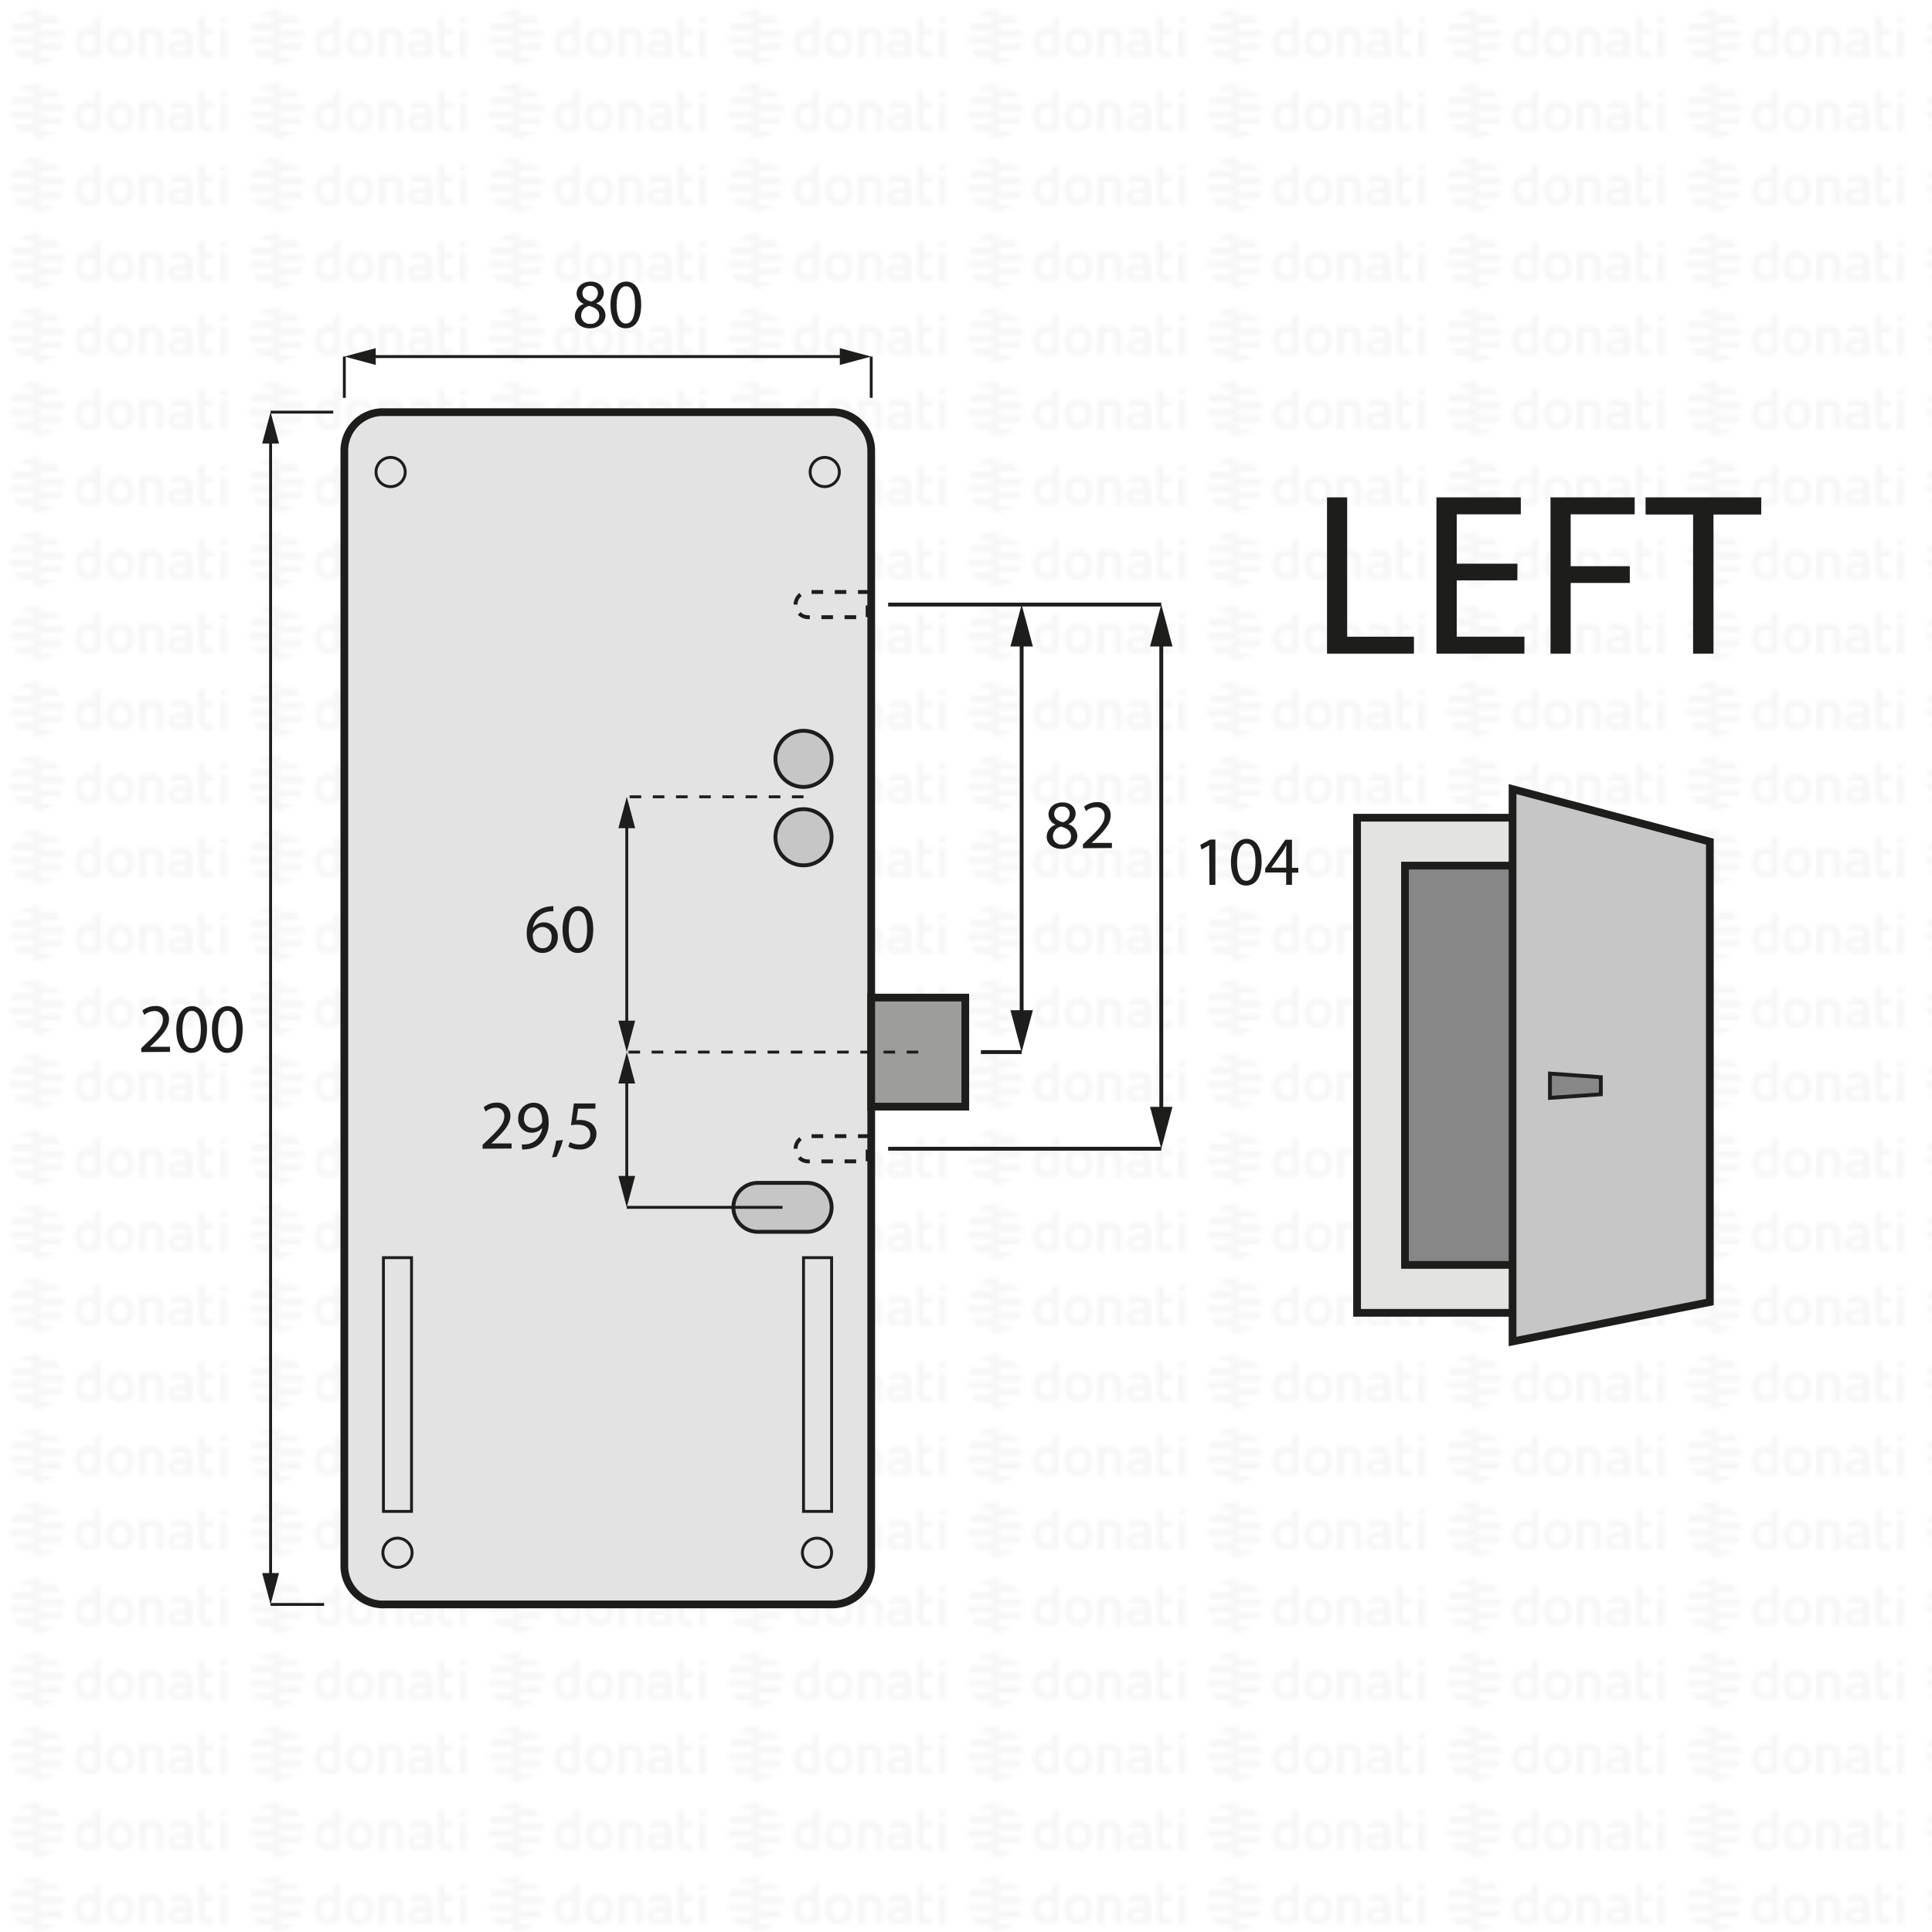 <svg xmlns="http://www.w3.org/2000/svg" xmlns:xlink="http://www.w3.org/1999/xlink" viewBox="0 0 500 500"><defs><style>.cls-1,.cls-10,.cls-11,.cls-12,.cls-8{fill:none;}.cls-2{fill:#f6f6f6;}.cls-3{fill:url(#DONATI_WATERMARK);}.cls-4,.cls-7{fill:#e3e3e3;}.cls-10,.cls-11,.cls-12,.cls-14,.cls-15,.cls-16,.cls-4,.cls-5,.cls-6,.cls-7,.cls-8{stroke:#1d1d1b;stroke-miterlimit:10;}.cls-14,.cls-15,.cls-4,.cls-5{stroke-width:2px;}.cls-5{fill:#9d9d9c;}.cls-6{fill:#c6c6c6;}.cls-10,.cls-7,.cls-8{stroke-width:0.75px;}.cls-9{fill:#1d1d1b;}.cls-10,.cls-11{stroke-dasharray:3;}.cls-13,.cls-16{fill:#878787;}.cls-14{fill:#e3e3e2;}.cls-15{fill:#c7c6c6;}</style><pattern id="DONATI_WATERMARK" data-name="DONATI WATERMARK" width="61.14" height="57.34" patternUnits="userSpaceOnUse" viewBox="0 0 61.14 57.34"><rect class="cls-1" width="61.14" height="57.34"/><polygon class="cls-2" points="8.55 51.31 8.55 51.31 9.43 51.31 10.57 51.31 10.57 51.31 9.43 51.31 8.55 51.31 8.55 51.31"/><polygon class="cls-2" points="8.55 53.08 8.55 53.08 9.23 53.08 10.57 53.08 10.57 53.08 9.23 53.08 8.55 53.08 8.55 53.08"/><polygon class="cls-2" points="10.57 44.26 10.57 44.26 9.69 44.26 8.55 44.26 8.55 44.26 9.69 44.26 10.57 44.26 10.57 44.26"/><path class="cls-2" d="M57,44.21V42.86l1.69-.33v1.68Zm1.69,1.41V53h-1.7V45.62ZM53,47.12v3.43a1.2,1.2,0,0,0,.14.76.82.82,0,0,0,.69.22,5.65,5.65,0,0,0,1.22-.2l.22,0v1.6a7.58,7.58,0,0,1-1.57.23c-1.56,0-2.38-.9-2.38-2.59V42.86L53,42.53v3.08h2.28v1.51ZM49.82,53H48.19v-.27l-.24.06a8.27,8.27,0,0,1-1.86.3c-1.61,0-2.6-.85-2.6-2.22,0-1.08.55-2.37,3.21-2.37h1.47v-.46c0-.76-.39-1.09-1.28-1.09a8.18,8.18,0,0,0-2.13.38l-.56.16v-1.6l.21-.06A8.73,8.73,0,0,1,47,45.42c1.82,0,2.86.95,2.86,2.62v2.74h0V53Zm-1.64-1.72V50h-1.6c-1.24,0-1.4.48-1.4.9s.11.8,1.1.8a6.43,6.43,0,0,0,1.39-.21l.51-.13ZM40.57,53v-4.7c0-.92-.41-1.32-1.35-1.32a5.76,5.76,0,0,0-1.49.21V53H36V45.6h1.64a8,8,0,0,1,1.65-.17c1.88,0,3,1,3,2.77V53Zm-5.88-3.77c0,2.37-1.39,3.85-3.62,3.85s-3.56-1.48-3.56-3.85,1.38-3.84,3.61-3.84,3.57,1.47,3.57,3.84Zm-1.73,0c0-1.53-.67-2.37-1.89-2.37-1.52,0-1.84,1.29-1.84,2.37s.33,2.38,1.89,2.38S33,50.34,33,49.26Zm-6.8,2.28a1.16,1.16,0,0,1-1,1.22,8,8,0,0,1-2.25.32c-2.17,0-3.47-1.42-3.47-3.79s1.24-3.84,3.4-3.84a5.54,5.54,0,0,1,1.62.29V42.86l.19,0,.61-.12.6-.11.29-.06v9Zm-1.69-.19V47.26A7,7,0,0,0,23,47c-1.23,0-1.83.75-1.83,2.27s.63,2.28,1.87,2.28a6,6,0,0,0,1.46-.2ZM10.63,47.79H8.55V46h7.84a6.92,6.92,0,0,1,.22,1.77Zm.75-3.53H8.55V42.49h5.67a7.07,7.07,0,0,1,1.45,1.77ZM9.89,49.55h6.5a7,7,0,0,1-.72,1.76H8.55V49.55Zm0,3.53h4.34a7,7,0,0,1-3.65,1.68h-.08a5.74,5.74,0,0,1-.93.07,7.79,7.79,0,0,1-1-.07h0V53.08Z"/><path class="cls-2" d="M9.88,53.08h-5a7.17,7.17,0,0,1-1.44-1.76h7.12v1.76Zm0-3.53H2.72a7.25,7.25,0,0,1-.22-1.76h8.07v1.76ZM9.22,46H2.72a6.82,6.82,0,0,1,.73-1.76h7.12V46Zm0-3.53H4.89a7.11,7.11,0,0,1,3.66-1.68h.07a7.3,7.3,0,0,1,.94-.07,7.93,7.93,0,0,1,1,.07h0v1.68Z"/><polygon class="cls-2" points="8.55 32.2 8.55 32.2 9.43 32.2 10.57 32.2 10.57 32.2 9.43 32.2 8.55 32.2 8.55 32.2"/><polygon class="cls-2" points="8.55 33.96 8.55 33.97 9.23 33.97 10.57 33.97 10.57 33.96 9.23 33.96 8.55 33.96 8.55 33.96"/><polygon class="cls-2" points="10.57 25.14 10.57 25.14 9.69 25.14 8.55 25.14 8.55 25.14 9.69 25.14 10.57 25.14 10.57 25.14"/><path class="cls-2" d="M57,25.09V23.74l1.69-.32v1.67Zm1.69,1.42v7.4h-1.7v-7.4ZM53,28v3.44a1.22,1.22,0,0,0,.14.76.85.85,0,0,0,.69.22,5.65,5.65,0,0,0,1.22-.2l.22,0v1.59A7.58,7.58,0,0,1,53.7,34c-1.56,0-2.38-.89-2.38-2.59V23.74L53,23.42v3.07h2.28V28Zm-3.19,5.91H48.19v-.27L48,33.7a8.27,8.27,0,0,1-1.86.3c-1.61,0-2.6-.84-2.6-2.21,0-1.08.55-2.37,3.21-2.37h1.47V29c0-.76-.39-1.1-1.28-1.1a8.63,8.63,0,0,0-2.13.38l-.56.17v-1.6l.21-.06A8.79,8.79,0,0,1,47,26.3c1.82,0,2.86,1,2.86,2.63v2.73h0v2.25ZM48.18,32.2V30.84h-1.6c-1.24,0-1.4.48-1.4.9s.11.79,1.1.79a6.43,6.43,0,0,0,1.39-.21l.51-.12Zm-7.61,1.71v-4.7c0-.92-.41-1.31-1.35-1.31a5.76,5.76,0,0,0-1.49.21v5.8H36V26.49h1.64a7.39,7.39,0,0,1,1.65-.17c1.88,0,3,1,3,2.77v4.81Zm-5.88-3.76c0,2.37-1.39,3.84-3.62,3.84s-3.56-1.47-3.56-3.84,1.38-3.85,3.61-3.85,3.57,1.47,3.57,3.85Zm-1.73,0c0-1.54-.67-2.38-1.89-2.38-1.52,0-1.84,1.29-1.84,2.38s.33,2.37,1.89,2.37S33,31.23,33,30.15Zm-6.8,2.27a1.16,1.16,0,0,1-1,1.23,8.39,8.39,0,0,1-2.25.32c-2.17,0-3.47-1.42-3.47-3.8s1.24-3.83,3.4-3.83a5.47,5.47,0,0,1,1.62.28V23.74l.19,0,.61-.12.6-.12.29,0v9Zm-1.69-.19V28.15a7,7,0,0,0-1.5-.26c-1.23,0-1.83.74-1.83,2.27s.63,2.27,1.87,2.27a5.52,5.52,0,0,0,1.46-.2ZM10.63,28.67H8.55V26.91h7.84a6.79,6.79,0,0,1,.22,1.76Zm.75-3.53H8.55V23.38h5.67a7,7,0,0,1,1.45,1.76Zm-1.49,5.3h6.5a7.32,7.32,0,0,1-.72,1.76H8.55V30.44Zm0,3.53h4.34a7,7,0,0,1-3.65,1.68h-.08a7.14,7.14,0,0,1-.93.07,6.27,6.27,0,0,1-1-.08h0V34Z"/><path class="cls-2" d="M9.88,34h-5A7,7,0,0,1,3.45,32.2h7.12V34Zm0-3.52H2.72a7.4,7.4,0,0,1-.22-1.77h8.07v1.77Zm-.67-3.53H2.72a6.88,6.88,0,0,1,.73-1.77h7.12v1.77Zm0-3.53H4.89a7,7,0,0,1,3.66-1.69h.07a7.3,7.3,0,0,1,.94-.07,7.93,7.93,0,0,1,1,.08h0v1.69Z"/><polygon class="cls-2" points="8.55 13.09 8.55 13.09 9.43 13.09 10.57 13.09 10.57 13.09 9.43 13.09 8.55 13.09 8.55 13.09"/><polygon class="cls-2" points="8.55 14.85 8.55 14.85 9.23 14.85 10.57 14.85 10.57 14.85 9.23 14.85 8.55 14.85 8.55 14.85"/><polygon class="cls-2" points="10.57 6.03 10.57 6.03 9.69 6.03 8.55 6.03 8.55 6.03 9.69 6.03 10.57 6.03 10.57 6.03"/><path class="cls-2" d="M57,6V4.63l1.69-.33V6ZM58.64,7.4v7.4h-1.7V7.4ZM53,8.89v3.43a1.2,1.2,0,0,0,.14.76.83.83,0,0,0,.69.23,5.89,5.89,0,0,0,1.22-.21l.22,0v1.6a7.58,7.58,0,0,1-1.57.23c-1.56,0-2.38-.9-2.38-2.59V4.63L53,4.3V7.38h2.28V8.89ZM49.82,14.8H48.19v-.27l-.24.06a8.27,8.27,0,0,1-1.86.3c-1.61,0-2.6-.85-2.6-2.22,0-1.08.55-2.37,3.21-2.37h1.47V9.84c0-.76-.39-1.09-1.28-1.09a8.18,8.18,0,0,0-2.13.38l-.56.16V7.7l.21-.06A8.46,8.46,0,0,1,47,7.19c1.82,0,2.86,1,2.86,2.63v2.73h0V14.8Zm-1.64-1.72V11.72h-1.6c-1.24,0-1.4.48-1.4.9s.11.8,1.1.8a6.43,6.43,0,0,0,1.39-.21l.51-.13ZM40.57,14.8V10.1c0-.92-.41-1.31-1.35-1.31a5.61,5.61,0,0,0-1.49.2V14.8H36V7.37h1.64v0a7.5,7.5,0,0,1,1.65-.18c1.88,0,3,1,3,2.77V14.8ZM34.69,11c0,2.37-1.39,3.85-3.62,3.85S27.51,13.4,27.51,11s1.38-3.84,3.61-3.84S34.69,8.66,34.69,11ZM33,11c0-1.53-.67-2.37-1.89-2.37-1.52,0-1.84,1.29-1.84,2.37s.33,2.38,1.89,2.38S33,12.12,33,11Zm-6.8,2.28a1.15,1.15,0,0,1-1,1.22,8,8,0,0,1-2.25.32c-2.17,0-3.47-1.42-3.47-3.79s1.24-3.84,3.4-3.84a5.54,5.54,0,0,1,1.62.29V4.63l.19,0,.61-.12.6-.11.29-.06v9Zm-1.69-.19V9A7,7,0,0,0,23,8.77c-1.23,0-1.83.75-1.83,2.27s.63,2.28,1.87,2.28a6,6,0,0,0,1.46-.2ZM10.63,9.56H8.55V7.79h7.84a6.92,6.92,0,0,1,.22,1.77ZM11.38,6H8.55V4.26h5.67A7.07,7.07,0,0,1,15.67,6ZM9.89,11.32h6.5a7.23,7.23,0,0,1-.72,1.77H8.55V11.32Zm0,3.53h4.34a7,7,0,0,1-3.65,1.68h-.08a5.74,5.74,0,0,1-.93.06,6.28,6.28,0,0,1-1-.07h0V14.85Z"/><path class="cls-2" d="M9.88,14.85h-5a7,7,0,0,1-1.44-1.76h7.12v1.76Zm0-3.53H2.72A7.25,7.25,0,0,1,2.5,9.56h8.07v1.76ZM9.22,7.79H2.72A7,7,0,0,1,3.45,6h7.12V7.79Zm0-3.53H4.89A7.11,7.11,0,0,1,8.55,2.58h.07a7.3,7.3,0,0,1,.94-.07,7.93,7.93,0,0,1,1,.07h0V4.26Z"/></pattern></defs><g id="WATERMARK"><rect class="cls-3" width="500" height="500"/></g><g id="ILLUSTRAZIONE"><path class="cls-4" d="M99.11,106.66H215.47a10,10,0,0,1,10,10V405.23a10,10,0,0,1-10,10H99.11a10,10,0,0,1-10-10V116.66A10,10,0,0,1,99.11,106.66Z"/><rect class="cls-5" x="225.47" y="258.17" width="24.35" height="28.22" transform="translate(475.29 544.57) rotate(180)"/><circle class="cls-6" cx="207.95" cy="196.39" r="7.27"/><circle class="cls-6" cx="207.95" cy="216.68" r="7.27"/><path class="cls-6" d="M196.13,306.13h12.76a6.33,6.33,0,0,1,0,12.66H196.13a6.33,6.33,0,1,1,0-12.66Z"/><circle class="cls-7" cx="213.44" cy="122.16" r="3.78"/><circle class="cls-7" cx="101.09" cy="122.16" r="3.78"/><circle class="cls-7" cx="211.44" cy="401.85" r="3.78"/><circle class="cls-7" cx="102.87" cy="401.85" r="3.78"/><rect class="cls-7" x="207.95" y="325.49" width="7.27" height="65.67" transform="translate(423.17 716.64) rotate(180)"/><rect class="cls-7" x="99.23" y="325.49" width="7.27" height="65.67" transform="translate(205.73 716.64) rotate(180)"/><line class="cls-8" x1="83.88" y1="415.23" x2="70.03" y2="415.23"/><line class="cls-8" x1="86.25" y1="106.66" x2="70.03" y2="106.66"/><line class="cls-8" x1="70.03" y1="408.59" x2="70.03" y2="113.31"/><polygon class="cls-9" points="72.21 407.1 70.03 415.23 67.85 407.1 72.21 407.1"/><polygon class="cls-9" points="72.21 114.79 70.03 106.66 67.85 114.79 72.21 114.79"/><path class="cls-9" d="M36.55,272.28v-1l1.25-1.21c3-2.84,4.34-4.35,4.35-6.12a2.08,2.08,0,0,0-2.32-2.28,4,4,0,0,0-2.48,1l-.51-1.12a5.1,5.1,0,0,1,3.32-1.19,3.29,3.29,0,0,1,3.58,3.4c0,2.16-1.57,3.91-4,6.29l-.94.86v0H44v1.31Z"/><path class="cls-9" d="M53.57,266.3c0,4-1.48,6.18-4.07,6.18-2.29,0-3.84-2.14-3.87-6s1.69-6.09,4.07-6.09S53.57,262.58,53.57,266.3Zm-6.36.18c0,3,.94,4.78,2.38,4.78,1.62,0,2.39-1.89,2.39-4.88s-.74-4.77-2.38-4.77C48.22,261.61,47.21,263.3,47.21,266.48Z"/><path class="cls-9" d="M62.8,266.3c0,4-1.48,6.18-4.07,6.18-2.29,0-3.83-2.14-3.87-6s1.69-6.09,4.07-6.09S62.8,262.58,62.8,266.3Zm-6.36.18c0,3,.94,4.78,2.38,4.78,1.62,0,2.4-1.89,2.4-4.88s-.74-4.77-2.38-4.77C57.45,261.61,56.44,263.3,56.44,266.48Z"/><path class="cls-9" d="M143.2,235.84a5.74,5.74,0,0,0-1.19.07,4.76,4.76,0,0,0-4.07,4.16H138a3.56,3.56,0,0,1,6.35,2.43,3.91,3.91,0,0,1-3.89,4.12c-2.5,0-4.14-1.94-4.14-5a7.37,7.37,0,0,1,2-5.28,6.42,6.42,0,0,1,3.75-1.73,7.85,7.85,0,0,1,1.15-.09Zm-.45,6.75a2.38,2.38,0,0,0-2.41-2.68,2.59,2.59,0,0,0-2.27,1.44,1.32,1.32,0,0,0-.18.7c0,1.93.92,3.35,2.57,3.35C141.83,245.4,142.75,244.26,142.75,242.59Z"/><path class="cls-9" d="M153.53,240.45c0,4-1.47,6.17-4.07,6.17-2.28,0-3.83-2.14-3.87-6s1.7-6.09,4.07-6.09S153.53,236.72,153.53,240.45Zm-6.35.18c0,3,.93,4.77,2.37,4.77,1.62,0,2.4-1.89,2.4-4.88s-.74-4.77-2.38-4.77C148.19,235.75,147.18,237.44,147.18,240.63Z"/><path class="cls-9" d="M270.88,216.55a3.34,3.34,0,0,1,2.33-3.13l0,0a2.91,2.91,0,0,1-1.86-2.63c0-1.86,1.57-3.12,3.62-3.12,2.27,0,3.4,1.43,3.4,2.88a3,3,0,0,1-1.92,2.74v0a3.26,3.26,0,0,1,2.36,3c0,2-1.75,3.4-4,3.4C272.36,219.72,270.88,218.26,270.88,216.55Zm6.3-.07c0-1.42-1-2.1-2.57-2.56a2.55,2.55,0,0,0-2.11,2.42,2.17,2.17,0,0,0,2.34,2.23A2.11,2.11,0,0,0,277.18,216.48Zm-4.35-5.85c0,1.17.88,1.8,2.23,2.16a2.3,2.3,0,0,0,1.78-2.12,1.82,1.82,0,0,0-2-1.91A1.86,1.86,0,0,0,272.83,210.63Z"/><path class="cls-9" d="M280.26,219.52v-1l1.24-1.2c3-2.85,4.34-4.36,4.36-6.13a2.09,2.09,0,0,0-2.32-2.28,4,4,0,0,0-2.49,1l-.5-1.12a5.15,5.15,0,0,1,3.31-1.19,3.29,3.29,0,0,1,3.58,3.41c0,2.16-1.56,3.9-4,6.28l-.94.86v0h5.26v1.31Z"/><path class="cls-9" d="M312.94,218.76h0l-2,1.1-.31-1.21,2.56-1.37h1.35V229h-1.53Z"/><path class="cls-9" d="M326.51,223c0,4-1.48,6.18-4.07,6.18-2.29,0-3.83-2.15-3.87-6s1.69-6.08,4.07-6.08S326.51,219.28,326.51,223Zm-6.36.18c0,3,.94,4.77,2.38,4.77,1.62,0,2.4-1.89,2.4-4.88s-.74-4.77-2.38-4.77C321.16,218.31,320.15,220,320.15,223.19Z"/><path class="cls-9" d="M332.86,229V225.8h-5.43v-1l5.22-7.48h1.71v7.28H336v1.24h-1.64V229Zm0-4.43v-3.91c0-.61,0-1.22.06-1.84h-.06c-.36.69-.64,1.19-1,1.73l-2.86,4v0Z"/><path class="cls-9" d="M124.9,297.29v-1l1.24-1.2c3-2.85,4.34-4.36,4.36-6.13a2.09,2.09,0,0,0-2.33-2.28,4,4,0,0,0-2.48,1l-.51-1.12a5.18,5.18,0,0,1,3.32-1.19,3.29,3.29,0,0,1,3.58,3.4c0,2.17-1.57,3.91-4,6.29l-.94.86v0h5.26v1.31Z"/><path class="cls-9" d="M135.05,296.18a6.71,6.71,0,0,0,1.28-.06,4.35,4.35,0,0,0,2.44-1.13,5.07,5.07,0,0,0,1.55-3.12h0a3.42,3.42,0,0,1-2.76,1.26,3.39,3.39,0,0,1-3.45-3.58,4,4,0,0,1,4-4.16c2.4,0,3.87,1.95,3.87,4.94a7.41,7.41,0,0,1-2,5.49,5.82,5.82,0,0,1-3.41,1.56,7.16,7.16,0,0,1-1.45.09Zm.57-6.74a2.25,2.25,0,0,0,2.25,2.49,2.61,2.61,0,0,0,2.31-1.23,1,1,0,0,0,.14-.57c0-2-.74-3.53-2.39-3.53C136.58,286.6,135.62,287.79,135.62,289.44Z"/><path class="cls-9" d="M142.84,299.51a25.73,25.73,0,0,0,1.08-4.3l1.77-.18A22.62,22.62,0,0,1,144,299.4Z"/><path class="cls-9" d="M154.07,286.92h-4.46l-.45,3a5.78,5.78,0,0,1,1-.07,5,5,0,0,1,2.52.63,3.33,3.33,0,0,1,1.68,3,4.06,4.06,0,0,1-4.36,4,5.74,5.74,0,0,1-2.92-.72l.4-1.2a5.35,5.35,0,0,0,2.5.64,2.58,2.58,0,0,0,2.78-2.54c0-1.51-1-2.59-3.37-2.59a11,11,0,0,0-1.62.13l.75-5.62h5.6Z"/><path class="cls-9" d="M148.78,81.8a3.35,3.35,0,0,1,2.33-3.14l0,0A2.9,2.9,0,0,1,149.23,76c0-1.86,1.57-3.12,3.62-3.12,2.27,0,3.41,1.43,3.41,2.89a3,3,0,0,1-1.93,2.73v.06a3.23,3.23,0,0,1,2.36,3c0,2-1.75,3.4-4,3.4C150.26,85,148.78,83.51,148.78,81.8Zm6.31-.08c0-1.42-1-2.1-2.58-2.55a2.52,2.52,0,0,0-2.1,2.41,2.15,2.15,0,0,0,2.34,2.23A2.12,2.12,0,0,0,155.09,81.72Zm-4.36-5.85c0,1.17.88,1.8,2.23,2.16a2.3,2.3,0,0,0,1.78-2.12,1.81,1.81,0,0,0-2-1.91A1.86,1.86,0,0,0,150.73,75.87Z"/><path class="cls-9" d="M165.94,78.79c0,4-1.48,6.17-4.07,6.17-2.29,0-3.83-2.14-3.87-6s1.69-6.09,4.07-6.09S165.94,75.06,165.94,78.79Zm-6.36.18c0,3,.94,4.77,2.38,4.77,1.62,0,2.4-1.89,2.4-4.88s-.74-4.77-2.38-4.77C160.59,74.09,159.58,75.78,159.58,79Z"/><line class="cls-8" x1="225.47" y1="102.96" x2="225.47" y2="92.28"/><line class="cls-8" x1="89.11" y1="102.96" x2="89.11" y2="92.28"/><line class="cls-8" x1="218.83" y1="92.28" x2="95.75" y2="92.28"/><polygon class="cls-9" points="217.34 90.1 225.47 92.28 217.34 94.45 217.34 90.1"/><polygon class="cls-9" points="97.24 90.1 89.11 92.28 97.24 94.45 97.24 90.1"/><line class="cls-10" x1="207.95" y1="206.21" x2="162.21" y2="206.21"/><line class="cls-10" x1="237.65" y1="272.28" x2="162.21" y2="272.28"/><line class="cls-8" x1="202.51" y1="312.46" x2="162.21" y2="312.46"/><line class="cls-8" x1="162.21" y1="212.85" x2="162.21" y2="265.64"/><polygon class="cls-9" points="160.03 214.34 162.21 206.21 164.38 214.34 160.03 214.34"/><polygon class="cls-9" points="160.03 264.15 162.21 272.28 164.38 264.15 160.03 264.15"/><line class="cls-8" x1="162.21" y1="305.81" x2="162.21" y2="278.93"/><polygon class="cls-9" points="164.38 304.33 162.21 312.46 160.03 304.33 164.38 304.33"/><polygon class="cls-9" points="164.38 280.41 162.21 272.28 160.03 280.41 164.38 280.41"/><path class="cls-11" d="M205.9,156.46a3.26,3.26,0,0,1,3.21-3.26h15.43v6.53H209.11A3.26,3.26,0,0,1,205.9,156.46Z"/><path class="cls-11" d="M205.9,297.29a3.26,3.26,0,0,1,3.21-3.26h15.43v6.53H209.11A3.25,3.25,0,0,1,205.9,297.29Z"/><line class="cls-12" x1="229.85" y1="156.46" x2="300.53" y2="156.46"/><line class="cls-12" x1="253.85" y1="272.28" x2="264.4" y2="272.28"/><line class="cls-12" x1="264.4" y1="165.32" x2="264.4" y2="263.42"/><polygon class="cls-9" points="261.5 167.3 264.4 156.46 267.31 167.3 261.5 167.3"/><polygon class="cls-9" points="261.5 261.44 264.4 272.28 267.31 261.44 261.5 261.44"/><line class="cls-12" x1="229.85" y1="297.29" x2="300.53" y2="297.29"/><line class="cls-12" x1="300.54" y1="165.32" x2="300.54" y2="288.43"/><polygon class="cls-9" points="297.63 167.3 300.54 156.46 303.44 167.3 297.63 167.3"/><polygon class="cls-9" points="297.63 286.45 300.54 297.29 303.44 286.45 297.63 286.45"/><path class="cls-9" d="M343.43,128.72h5.22v36.06h17.28v4.38h-22.5Z"/><path class="cls-9" d="M392.69,150.2H377v14.58h17.52v4.38H371.75V128.72h21.84v4.38H377v12.78h15.72Z"/><path class="cls-9" d="M401.27,128.72h21.78v4.38H406.49v13.44h15.3v4.32h-15.3v18.3h-5.22Z"/><path class="cls-9" d="M438.17,133.16h-12.3v-4.44h29.94v4.44H443.45v36h-5.28Z"/><rect class="cls-13" x="358.98" y="217.64" width="38.74" height="115.2"/><polygon class="cls-14" points="397.87 327.36 363.61 327.36 363.61 224.02 397.87 224.02 397.87 211.62 357.41 211.62 351.21 211.62 351.21 217.82 351.21 333.56 351.21 339.76 357.41 339.76 397.87 339.76 397.87 327.36"/><polygon class="cls-15" points="391.45 204.21 442.51 217.82 442.51 336.97 391.45 347.18 391.45 204.21"/><polygon class="cls-16" points="401.13 277.84 414.29 278.77 414.29 283.2 401.13 284.13 401.13 277.84"/></g><g id="CORNICE"><rect class="cls-1" width="500" height="500"/></g></svg>